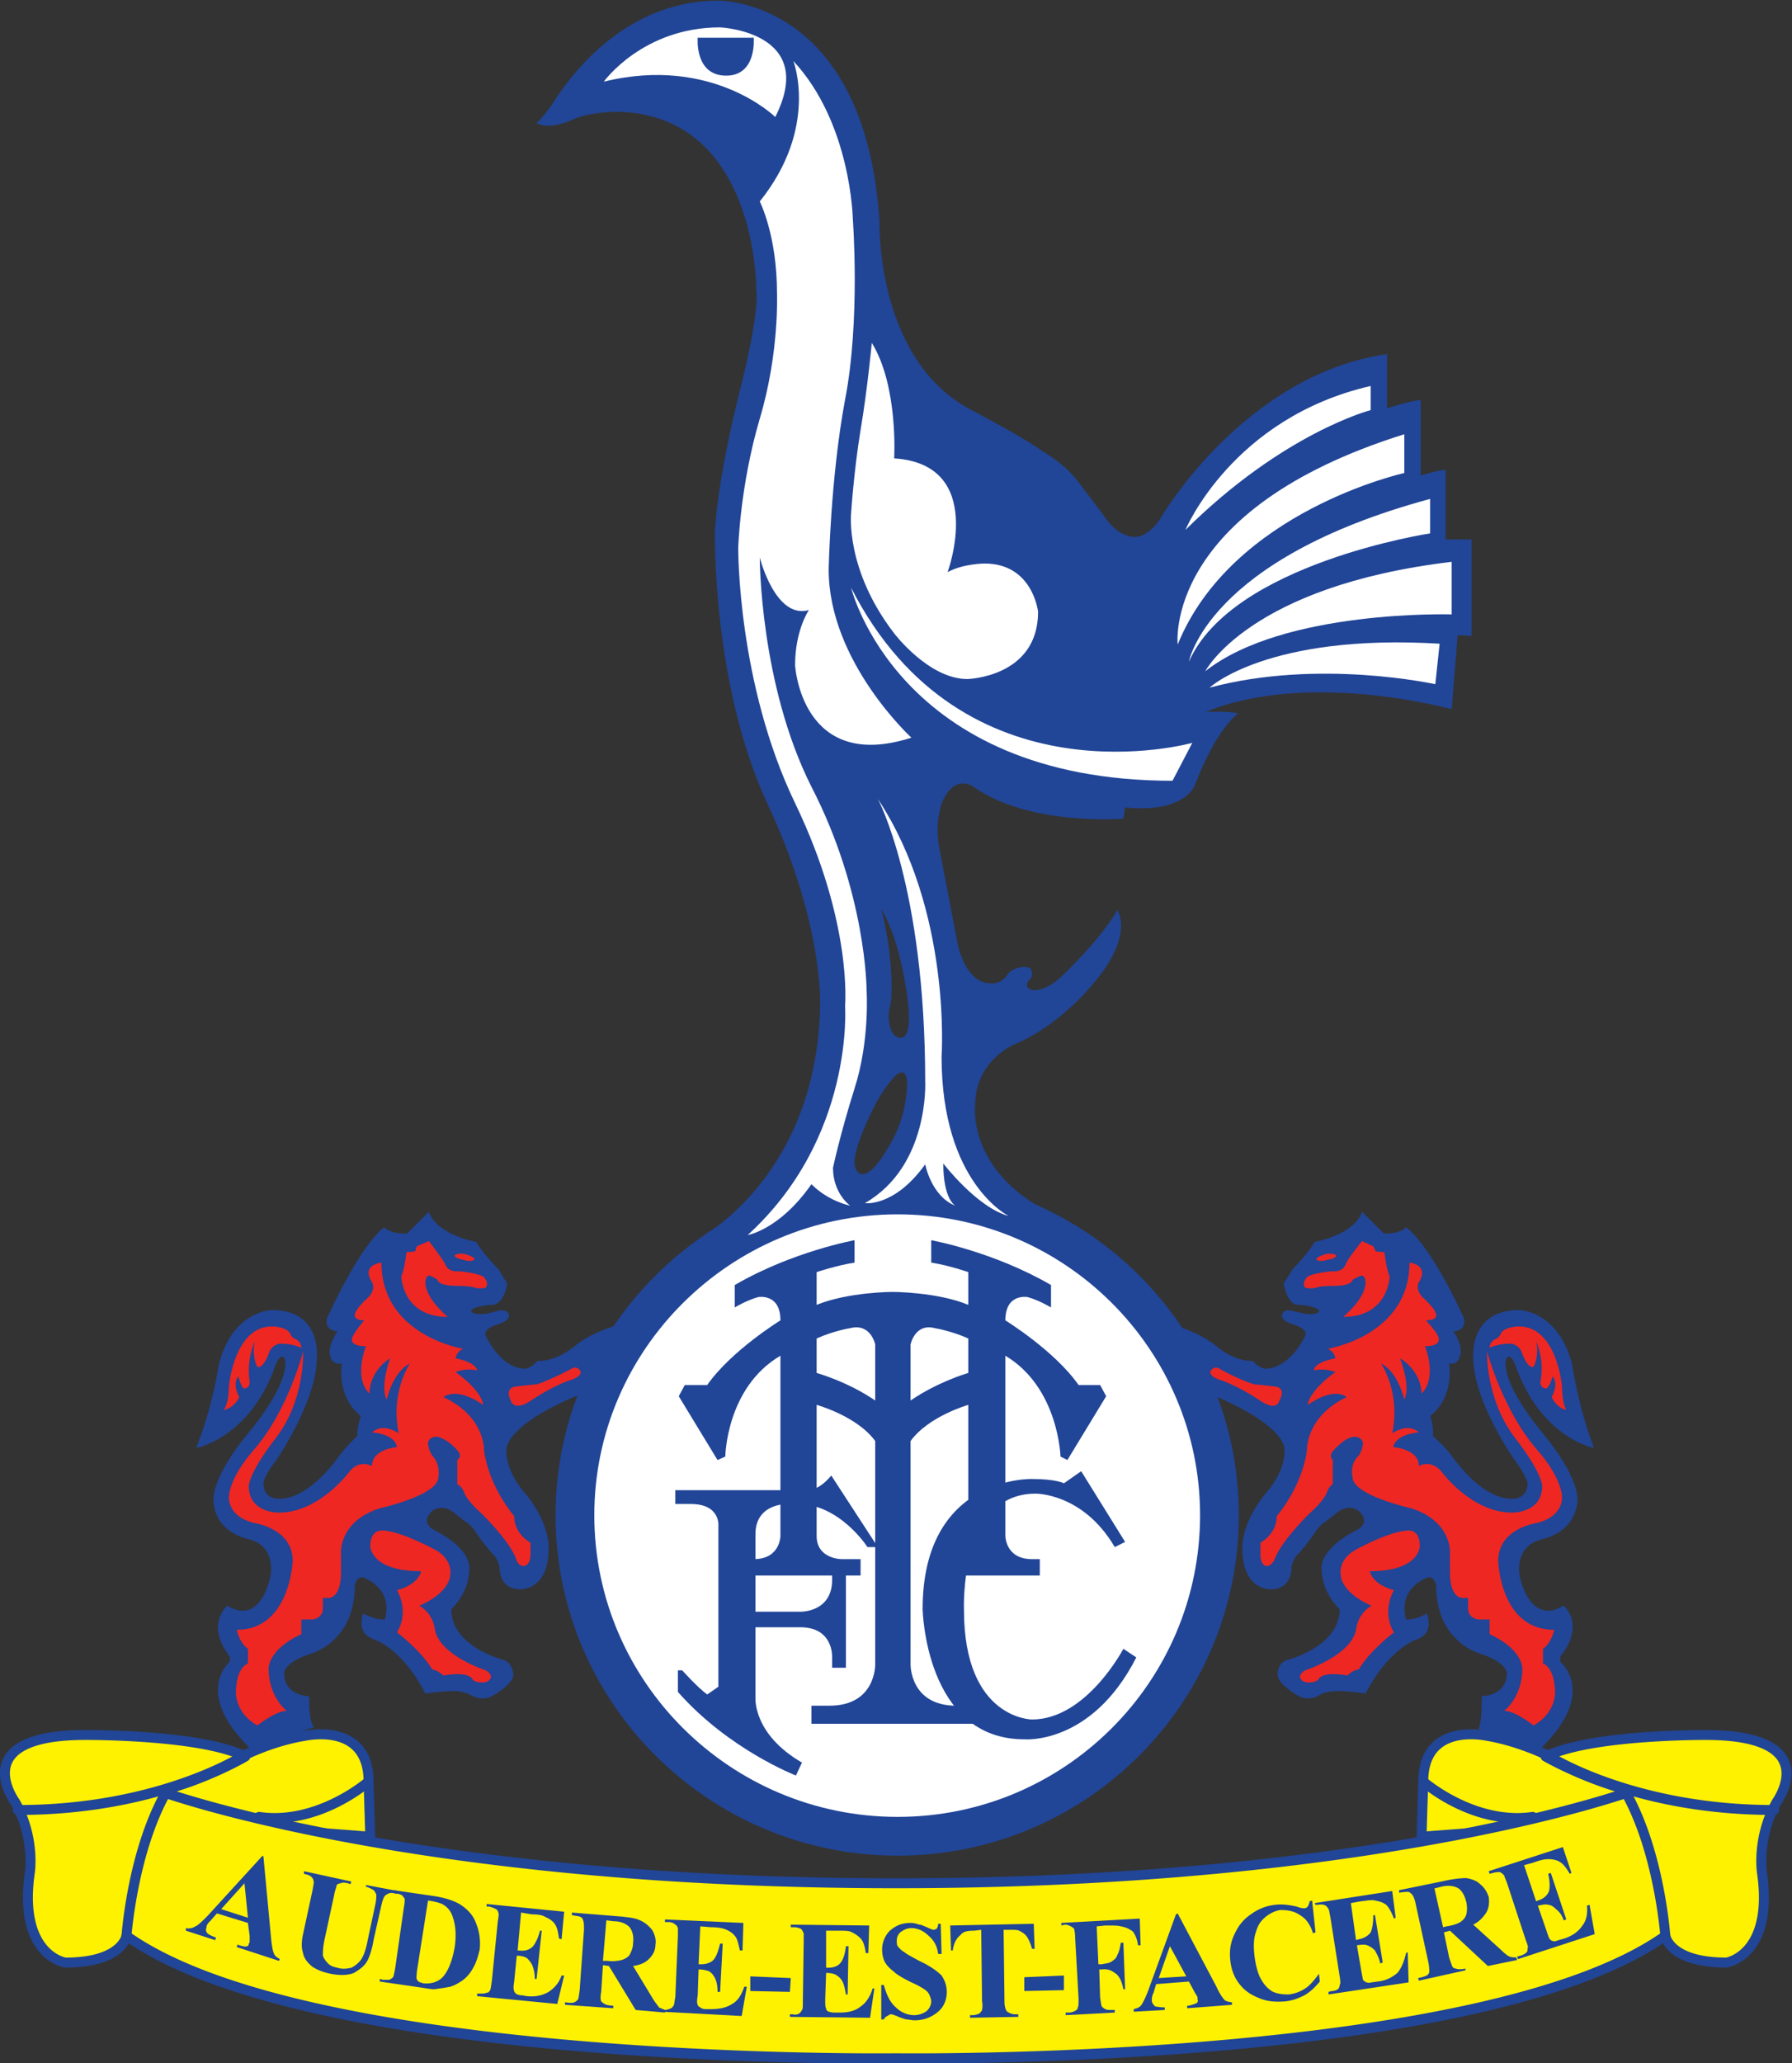 <svg xmlns="http://www.w3.org/2000/svg" viewBox="72.57 190.01 648.69 746.6"><rect x="72.57" y="190.01" width="648.69" height="746.6" fill="#333333" stroke="none"/><path d="M108.227 305.991s14.273 2.577 21.293 21.767c0 0 .936 3.04 2.107 3.04 0 0 1.168-.235.702-3.04 0 0 0-5.618-9.83-17.552-10.06-12.168-9.592-18.017-9.592-18.017s-.703-8.427 9.593-10.998c7.721-1.873 5.85-10.063 5.85-10.063s-2.34-13.571-11.7-7.958c0 0-6.084-5.148.702-13.806v-1.403s-10.061-8.189 5.382-23.398l17.552 5.615s-1.407.467-1.407 8.425c0 0-6.785 0-6.785 6.318 0 0 0 2.806 7.02 5.147 0 0 12.169 3.041 12.169 18.485 0 0 .233 2.343 2.106 2.343 0 0 8.423-2.578 6.082-11.468 0 0-2.574-.234-5.849 1.637 0 0-2.34-5.146 2.809-7.02 0 0 7.487-2.104 14.04-14.742 0 0 3.743.705 7.954.705 0 0 2.575 0 4.447-1.172 0 0 3.042-1.871 6.084 0 0 0 5.383 3.042 5.383 5.615 0 0 0 3.04-2.574 3.98 0 0-14.274 3.51-14.274 13.806 0 0 4.914 4.208 4.914 11.229 0 0 .702 5.148-10.064 10.531 0 0-3.275 1.872 0 4.913 0 0 2.576 2.108 5.851-.466 0 0 2.574-2.105 3.978-3.045 1.403-1.168 2.34-2.805 2.34-2.805s2.34-3.51 4.914-6.083c0 0 1.17-1.874 1.17-3.045 0 0-.233-5.846 5.616-5.846 0 0 7.724-.47 7.724 11.229 0 0 .466 7.255-7.49 16.148 0 0-3.978 4.913-3.978 10.062 0 0-2.105 7.953 27.846 18.484l3.744 16.148s-7.723-1.637-13.103-6.087c-5.382-4.444-10.063-3.976-10.063-3.976s-1.638-2.106-3.51-2.106c0 0-5.85-.47-10.53 8.894 0 0-1.17 1.87 3.744 3.275 0 0 2.809.933 2.574 2.34 0 0-.233 1.868-3.04 1.17l-2.81-.704s-3.978-.702-4.446.704c0 0 0 1.168 5.383 1.638 0 0 3.275-.704 4.446 5.85 0 0-1.17 1.638-2.34 3.742 0 0-4.214 4.215-6.085 7.49 0 0-10.764 1.872-12.87 8.188l-5.85-5.848s-3.977-.468-6.318 1.637c0 0-5.85-3.743-15.444-24.569 0 0-1.17-3.275 2.808-3.745 0 0-3.041-3.98-1.872-7.02 0 0 .469-2.108 3.042-1.638 0 0-1.637-8.894 5.148-14.277 0 0-1.17-3.275-.936-5.38 0 0-2.809-2.573-4.913-5.382 0 0-7.722-11.698-16.38-11.698 0 0-4.212-.236-4.212 4.211 0 0 0 1.872 3.51 6.316 0 0 10.998 15.914 10.998 27.847 0 0 1.403 12.87-12.169 12.87 0 0-10.763 0-14.507-14.977 0 0-1.404-10.528-6.084-22.465M487.775 305.991s-14.04 2.577-21.061 21.767c0 0-.937 3.04-2.105 3.04 0 0-1.17-.235-.7-3.04 0 0 0-5.618 9.825-17.552 10.06-12.168 9.595-18.017 9.595-18.017s.466-8.427-9.595-10.998c-7.957-1.873-6.084-10.063-6.084-10.063s2.574-13.571 11.934-7.958c0 0 6.084-5.148-.937-13.806v-1.403s10.296-8.189-5.148-23.398l-17.081 5.149s.936.933.936 8.89c0 0 6.786 0 6.786 6.319 0 0 0 2.806-7.02 5.147 0 0-12.166 3.041-12.166 18.485 0 0-.235 2.343-2.107 2.343 0 0-8.424-2.578-6.084-11.468 0 0 2.573-.234 5.614 1.637 0 0 2.342-5.146-2.571-7.02 0 0-7.49-2.104-14.041-14.742 0 0-3.745.705-7.956.705 0 0-2.81 0-4.682-1.172 0 0-2.806-1.871-5.85 0 0 0-5.38 3.042-5.38 5.615 0 0-.234 3.04 2.572 3.98 0 0 14.275 3.51 14.275 13.806 0 0-4.913 4.208-4.913 11.229 0 0-.704 5.148 10.062 10.531 0 0 3.275 1.872 0 4.913 0 0-2.575 2.108-5.85-.466 0 0-2.574-2.105-3.977-3.045-1.406-1.168-2.342-2.805-2.342-2.805s-2.34-3.51-4.913-6.083c0 0-1.171-1.874-1.171-3.045 0 0 .235-5.846-5.615-5.846 0 0-7.721-.47-7.721 11.229 0 0-.47 7.255 7.486 16.148 0 0 3.978 4.913 3.978 10.062 0 0 2.107 7.953-27.845 18.484l-3.745 16.148s7.722-1.637 13.105-6.087c5.38-4.444 9.83-3.976 9.83-3.976s1.868-2.106 3.506-2.106c0 0 6.084-.47 10.766 8.894 0 0 1.17 1.87-3.745 3.275 0 0-2.809.933-2.575 2.34 0 0 .236 1.868 2.81 1.17 0 0 1.17-.234 3.043-.704 0 0 3.978-.702 4.209.704 0 0 0 1.168-5.38 1.638 0 0-3.044-.704-4.212 5.85 0 0 1.168 1.638 2.34 3.742 0 0 4.21 4.215 6.084 7.49 0 0 10.763 1.872 12.87 8.188l5.849-5.848s3.98-.468 6.085 1.637c0 0 6.084-3.743 15.678-24.569 0 0 1.171-3.275-2.81-3.745 0 0 3.042-3.98 1.639-7.02 0 0-.466-2.108-2.806-1.638 0 0 1.638-8.894-5.148-14.277 0 0 1.168-3.275.699-5.38 0 0 3.044-2.573 5.147-5.382 0 0 7.726-11.698 16.384-11.698 0 0 4.212-.236 4.212 4.211 0 0-.236 1.872-3.51 6.316 0 0-11.233 15.914-11.233 27.847 0 0-1.171 12.87 12.403 12.87 0 0 10.763 0 14.505-14.977 0 0 1.406-10.528 5.852-22.465" style="fill:#214597;fill-opacity:1;fill-rule:nonzero;stroke:none" transform="matrix(1.333 0 0 -1.333 -.667 1121.853)"/><path d="M193.636 318.864s.703-3.04 5.15-.234c0 0 5.381 3.745 10.529 5.617 0 0 3.743.934 3.275 2.571 0 0-.935 1.872-2.807.47 0 0-5.383-2.81-8.893-3.98 0 0-4.68-.467-6.318-.699 0 0-2.573-.47-.936-3.745M115.714 316.29s1.404 1.87 1.404 6.55c0 0 1.404 16.146 11.7 16.146 0 0 3.744 0 4.913-1.872 0 0 .235-1.168 1.638-1.637 0 0 1.406-.703 1.406-2.34 0 0-1.872 1.172-5.85 1.172 0 0-2.341-.236-3.043-2.81 0 0-1.403-3.977-3.042-3.509 0 0-1.637 2.808-.701 7.02 0 0-2.341-4.916-1.405-10.997 0 0 .235-1.873-1.637-1.873 0 0-.702.47-1.405 3.275 0 0-1.87-1.638.233-5.617 0 0-1.168-2.806-4.211-3.508M183.808 357.24c-.235-.468-1.403-.702-2.808-.232-1.403.232-2.575.698-2.575 1.168s1.407.702 2.81.47c1.404-.47 2.573-.94 2.573-1.406M176.555 341.563s-6.085 4.914-6.085 9.357c0 .705.234 1.873 1.17 1.873 0 0 1.637-.702 2.107-1.168 0 0 0-1.638 5.381-1.638 0 0 3.51 0 4.68-.47 0 0 1.405-.47 3.043 0 0 0 1.169 1.172-.704 3.04 0 0-1.637.94-6.55 1.408 0 0-2.81-.468-3.745 1.87-.467 1.173-4.445 6.32-4.445 6.32l-3.278-1.406-.466-1.405-2.34-.233s-.469-4.446-1.405-6.553c0 0 .235-10.995 12.637-10.995" style="fill:#ee2722;fill-opacity:1;fill-rule:nonzero;stroke:none" transform="matrix(1.333 0 0 -1.333 -.667 1121.853)"/><path d="M137.242 332.201s-3.977-15.911-13.337-26.677c-6.787-7.721-6.787-12.634-6.787-12.634s-.701-5.383 6.787-7.255c0 0 10.53-1.404 10.53-10.296 0 0-.704-18.72-15.21-18.72 0 0 .7-3.51 3.041-5.147v-3.98s-3.275-.933-3.275-8.19c0 0 0-5.382 5.85-8.657 0 0 4.914 3.98 7.954 3.98 0 0-4.913 3.745-4.913 11.464 0 0-.235 5.147 8.893 9.362v3.977h3.04s2.81.232 2.81 3.044v2.805h1.637s3.276 0 3.276 6.786v5.618s-.467 8.423 10.53 11.933c0 0 15.912 3.511 15.912 8.424 0 0 .704 3.51-1.639 5.849 0 0-1.168 1.637-1.168 3.511 0 0 .234 1.638 2.34 1.638 0 0 1.404 0 3.744-1.87 0 0 2.575-2.107 2.575-3.043 0 0 .233-.702-.704-1.407v-6.551s1.405-.7 1.872-2.338c0 0 .703-2.105 4.68-5.615 0 0 7.488-7.256 9.36-12.169 0 0 .469-2.107 2.106-2.107 0 0 1.871 0 1.871 3.275v3.04s-4.445 2.343-4.445 7.256c0 0-6.785 7.722-8.19 17.786 0 0 .469 9.126-10.997 14.505 0 0 3.275 3.043 10.762-2.104 0 0 0 3.51-7.487 8.892 0 0 2.34 1.172 5.85.467 0 0 0 2.107-5.85 3.275 0 0 .235 1.873 2.106 2.577 0 0-22.23 3.511-22.23 23.398 0 0-5.38-.467-2.807-4.913 0 0 1.638-1.872-.703-4.446 0 0-4.914-4.213-3.51-5.615 0 0 .468-.705 2.34-.705 0 0-2.106-2.338-3.041-4.208 0 0-1.873-2.812 3.508-2.812 0 0-3.508-8.423.937-12.867 0 0-.234 5.849 5.617 9.591 0 0-2.809-7.487-.936-11.228 0 0 1.638 7.486 6.318 9.826 0 0-5.382-7.723-3.043-18.954 0 0-4.211 3.04-7.253.234 0 0 6.082-.234 6.786-3.98 0 0-6.786-.465-6.786-5.148 0 0-3.043 1.873-5.851-1.168 0 0-8.189-11.466-19.421-11.466 0 0-8.191-.232-8.191 7.251 0 0 0 3.511 7.255 12.873 8.188 10.532 7.487 23.633 7.487 23.633" style="fill:#ee2722;fill-opacity:1;fill-rule:nonzero;stroke:none" transform="matrix(1.333 0 0 -1.333 -.667 1121.853)"/><path d="M162.749 267.385s3.51-5.617 0-11.466c0 0 6.317-4.683 9.592-10.065 0 0 1.171 0 3.044-1.638 0 0 6.785 1.407 7.955-1.168 0 0 .703-.704 2.34-.704 0 0 2.107-.233 2.575 1.405 0 0 .233.937-1.404 1.874 0 0-12.402 3.976-13.807 10.996 0 0-.233 4.213-4.211 6.55 0 0 8.424 3.276 8.424 8.894 0 0 .467 3.51-3.745 6.085 0 0-8.893 4.915-14.04 5.383 0 0-3.977.936-3.977-4.213 0 0 0-6.785 13.806-6.785 0 0-.468-3.51-6.552-5.148M402.364 318.864s-.467-3.04-4.913-.234c0 0-5.383 3.745-10.53 5.617 0 0-3.745.934-3.275 2.571 0 0 .935 1.872 2.808.47 0 0 5.148-2.81 8.89-3.98 0 0 4.681-.467 6.32-.699 0 0 2.573-.47.7-3.745M480.285 316.29s-1.168 1.87-1.168 6.55c0 0-1.403 16.146-11.699 16.146 0 0-3.745 0-4.916-1.872 0 0-.234-1.168-1.638-1.637 0 0-1.406-.703-1.406-2.34 0 0 1.873 1.172 5.853 1.172 0 0 2.34-.236 3.04-2.81 0 0 1.407-3.977 3.045-3.509 0 0 1.637 2.808.7 7.02 0 0 2.34-4.916 1.169-10.997 0 0-.232-1.873 1.64-1.873 0 0 .937.47 1.638 3.275 0 0 1.87-1.638-.234-5.617 0 0 1.17-2.806 3.976-3.508M412.426 357.24c0-.468 1.405-.702 2.808-.232 1.403.232 2.575.698 2.575 1.168-.236.47-1.404.702-2.81.47-1.402-.47-2.573-.94-2.573-1.406M419.68 341.563s6.085 4.914 6.085 9.357c0 .705-.235 1.873-1.171 1.873 0 0-1.638-.702-2.34-1.168 0 0 0-1.638-5.148-1.638 0 0-3.745 0-4.68-.47 0 0-1.404-.47-3.041 0 0 0-1.171 1.172.7 3.04 0 0 1.639.94 6.552 1.408 0 0 2.81-.468 3.745 1.87.235 1.173 4.447 6.32 4.447 6.32l3.04-1.406.701-1.405 2.343-.233s.467-4.446 1.402-6.553c0 0-.234-10.995-12.634-10.995" style="fill:#ee2722;fill-opacity:1;fill-rule:nonzero;stroke:none" transform="matrix(1.333 0 0 -1.333 -.667 1121.853)"/><path d="M458.76 332.201s4.209-15.911 13.571-26.677c6.786-7.721 6.786-12.634 6.786-12.634s.701-5.383-6.786-7.255c0 0-10.53-1.404-10.53-10.296 0 0 .467-18.72 15.209-18.72 0 0-.701-3.51-3.041-5.147v-3.98s3.275-.933 3.275-8.19c0 0 0-5.382-5.848-8.657 0 0-4.917 3.98-7.958 3.98 0 0 4.914 3.745 4.914 11.464 0 0 .234 5.147-8.894 9.362v3.977h-3.04s-2.806.232-2.806 3.044v2.805h-1.64s-3.276 0-3.276 6.786v5.618s.466 8.423-10.528 11.933c0 0-15.913 3.511-15.913 8.424 0 0-.937 3.51 1.638 5.849 0 0 1.168 1.637 1.168 3.511 0 0-.232 1.638-2.34 1.638 0 0-1.637 0-3.742-1.87 0 0-2.574-2.107-2.574-3.043 0 0-.234-.702.467-1.407v-6.551s-1.168-.7-1.638-2.338c0 0-.7-2.105-4.678-5.615 0 0-7.49-7.256-9.363-12.169 0 0-.7-2.107-2.339-2.107 0 0-1.637 0-1.637 3.275v3.04s4.446 2.343 4.446 7.256c0 0 6.785 7.722 8.189 17.786 0 0-.467 9.126 10.765 14.505 0 0-3.044 3.043-10.531-2.104 0 0 0 3.51 7.487 8.892 0 0-2.574 1.172-5.85.467 0 0-.234 2.107 5.85 3.275 0 0-.231 1.873-2.104 2.577 0 0 22.23 3.511 22.23 23.398 0 0 5.148-.467 2.809-4.913 0 0-1.642-1.872.701-4.446 0 0 4.913-4.213 3.51-5.615 0 0-.47-.705-2.573-.705 0 0 2.338-2.338 3.275-4.208 0 0 1.638-2.812-3.51-2.812 0 0 3.51-8.423-.937-12.867 0 0 .235 5.849-5.849 9.591 0 0 3.043-7.487 1.17-11.228 0 0-1.637 7.486-6.318 9.826 0 0 5.382-7.723 3.04-18.954 0 0 4.212 3.04 7.255.234 0 0-6.084-.234-7.02-3.98 0 0 7.02-.465 7.02-5.148 0 0 2.809 1.873 5.85-1.168 0 0 8.189-11.466 19.424-11.466 0 0 8.188-.232 8.188 7.251 0 0 0 3.511-7.255 12.873-8.189 10.532-7.72 23.633-7.72 23.633" style="fill:#ee2722;fill-opacity:1;fill-rule:nonzero;stroke:none" transform="matrix(1.333 0 0 -1.333 -.667 1121.853)"/><path d="M433.487 267.385s-3.51-5.617 0-11.466c0 0-6.319-4.683-9.594-10.065 0 0-1.404 0-3.041-1.638 0 0-6.786 1.407-7.956-1.168 0 0-.703-.704-2.34-.704 0 0-2.108-.233-2.577 1.405 0 0-.232.937 1.406 1.874 0 0 12.4 3.976 13.806 10.996 0 0 .232 4.213 4.211 6.55 0 0-8.423 3.276-8.423 8.894 0 0-.47 3.51 3.743 6.085 0 0 8.658 4.915 14.04 5.383 0 0 3.746.936 3.746-4.213 0 0 0-6.785-13.575-6.785 0 0 .47-3.51 6.554-5.148" style="fill:#ee2722;fill-opacity:1;fill-rule:nonzero;stroke:none" transform="matrix(1.333 0 0 -1.333 -.667 1121.853)"/><path d="M200.657 665.65s2.807 2.576 5.148 6.554c2.573 3.743 17.314 26.676 44.225 26.676 0 0 39.781.701 43.758-59.904 0 0-1.17-37.206 24.571-51.012 0 0 14.743-7.722 19.421-11.232 0 0 3.745-2.107 7.02-5.148 2.81-2.81 4.679-5.617 4.679-5.617s3.279-4.21 5.148-6.785c4.215-6.552 8.893-5.851 8.893-5.851s3.51 0 6.786 5.383c0 0 22.464 38.61 61.308 44.226v-14.743s4.682 1.64 9.125 2.341v-20.592s3.51 1.17 6.785 1.638V552.63h7.02V526.42l-3.74.234-1.642-20.123s-38.606 10.763-66.688-.702c0 0 7.02.233 8.658-.468 0 0-5.849-3.978-11.698-19.422 0 0-2.575-7.723-18.955-6.085l-.47-3.042s-25.504-2.106-40.713 8.659c0 0-4.916 3.743-8.427-3.98 0 0-2.104-4.912-.936-12.166l5.148-26.91s2.107-10.296 8.893-10.296c0 0 2.81-.47 4.681 2.573 0 0 1.404 1.873 4.679 1.873 0 0 1.872.233 1.872-1.873 0 0 .235-.7-.936-1.87 0 0-1.638-1.873 1.171-2.575 0 0 3.04-.468 7.252 3.275 0 0 10.53 9.596 15.68 18.487 0 0 4.68-6.553-6.085-19.422-10.763-13.103-21.995-17.08-21.995-17.08s-10.53-4.45-10.53-16.384c0 0-2.575-19.185 23.165-30.652l-96.408-4.448s30.186 16.851 31.123 61.778c0 0 1.169 21.761-14.041 54.522-15.444 32.76-14.508 74.647-14.508 74.647s.468 13.103 6.785 38.14c5.618 22.23 4.447 27.145 4.447 27.145s.468 46.8-36.737 48.437c0 0-8.192.235-13.105-2.105 0 0-6.317-3.043-9.827-.937m93.6-213.408s2.808-9.593 2.808-21.528c0 0 0-3.508-.468-5.148-.702-1.637-.469-8.421 3.042-8.19 0 0 3.042-.701 1.87 9.595 0 0-1.637 16.147-7.252 25.27m-3.043-55.924s-5.381-10.765-3.977-14.275c0 0 2.104-7.253 10.296 7.956 0 0 3.741 6.555 3.741 15.445 0 0-.231 5.147-3.976.7 0 0-3.276-3.51-6.084-9.826" style="fill:#214597;fill-opacity:1;fill-rule:nonzero;stroke:none" transform="matrix(1.333 0 0 -1.333 -.667 1121.853)"/><path d="M391.367 287.742c0-51.013-41.419-92.429-92.664-92.429-51.247 0-92.898 41.416-92.898 92.43 0 50.777 41.651 92.196 92.898 92.196 51.245 0 92.664-41.42 92.664-92.197" style="fill:#214597;fill-opacity:1;fill-rule:nonzero;stroke:none" transform="matrix(1.333 0 0 -1.333 -.667 1121.853)"/><path d="M380.836 287.742c0-45.164-36.736-81.901-82.133-81.901s-82.37 36.737-82.37 81.901c0 44.929 36.973 81.665 82.37 81.665s82.133-36.736 82.133-81.665M293.321 482.196s12.87-23.868 12.87-76.752c0 0 1.171-22.931-16.38-32.993 0 0 7.955-1.17 16.38 10.528 0 0 1.638-8.655 8.189-11.232 0 0-3.276 1.638-3.276 11.468 0 0 9.125-11.934 17.783-14.274 0 0-18.25 8.891-18.25 43.288 0 0 2.806 39.546-17.316 69.967M286.066 539.525s12.637-52.416 87.284-52.416l5.379 10.296s-62.242-17.55-92.663 42.12" style="fill:#fff;fill-opacity:1;fill-rule:nonzero;stroke:none" transform="matrix(1.333 0 0 -1.333 -.667 1121.853)"/><path d="M291.684 605.982s-1.172-12.637-3.044-23.634c-1.873-11.466-2.574-22.698-2.574-22.698s-1.638-15.21 11.7-32.526c0 0 9.36-12.402 19.892-12.402 0 0 19.186.468 19.186 18.252 0 0-1.403 13.104-14.508 13.104 0 0-5.849 0-10.06-2.34 0 0 10.762 29.25-14.51 30.887 0 0 1.17 19.657-6.082 31.357M376.86 555.204s12.634 30.42 50.308 39.078v-6.553s-23.633-6.083-50.309-32.525M374.752 524.081s-4.212 36.505 61.544 57.097v-10.53s-46.802-10.296-61.544-46.567" style="fill:#fff;fill-opacity:1;fill-rule:nonzero;stroke:none" transform="matrix(1.333 0 0 -1.333 -.667 1121.853)"/><path d="M377.796 519.4s4.913 27.848 65.52 44.227v-9.36s-53.822-8.19-65.52-34.866" style="fill:#fff;fill-opacity:1;fill-rule:nonzero;stroke:none" transform="matrix(1.333 0 0 -1.333 -.667 1121.853)"/><path d="M382.24 516.828s11.933 23.165 66.922 29.717v-14.274s-45.627 1.405-66.923-15.443" style="fill:#fff;fill-opacity:1;fill-rule:nonzero;stroke:none" transform="matrix(1.333 0 0 -1.333 -.667 1121.853)"/><path d="M383.41 512.382s15.679 14.742 62.477 11.934l-1.168-10.999s-31.592 7.02-61.309-.935M218.908 676.884s10.53 14.741 31.59 14.741c0 0 26.676-1.168 14.976-24.334 0 0-17.081 16.846-46.566 9.593" style="fill:#fff;fill-opacity:1;fill-rule:nonzero;stroke:none" transform="matrix(1.333 0 0 -1.333 -.667 1121.853)"/><path d="M261.262 644.358s4.68-9.126 4.68-24.805c0 0 .703-16.145-4.68-34.163-5.383-18.253-5.849-35.1-5.849-35.1s-.235-36.738 15.444-69.265c15.679-32.525 13.571-54.99 13.571-54.99s2.574-35.8-26.441-62.242c0 0 8.658 1.403 17.316 13.807 0 0 3.742-4.215 10.53-5.853 0 0-4.68 3.275-4.68 10.296 0 0 1.872 8.893 5.849 21.531 4.212 13.102 3.275 26.674 3.275 26.674s0 26.209-14.974 55.224c-14.04 27.845-14.04 62.245-14.04 62.245s4.211-16.848 13.338-14.275c0 0-3.744-5.383-3.744-14.977 0 0 1.638-29.25 31.59-19.656 0 0-22.466 20.592-22.466 45.63 0 0 .47 24.804 4.447 46.1 4.212 21.527 2.108 49.14 2.108 49.14s-.47 25.972-16.147 42.82c0 0 7.019-18.017-9.127-38.14" style="fill:#fff;fill-opacity:1;fill-rule:nonzero;stroke:none" transform="matrix(1.333 0 0 -1.333 -.667 1121.853)"/><path d="M252.136 678.521c8.425 0 7.489 10.296 7.489 10.296h-15.21s-.936-10.296 7.721-10.296M276.706 335.71v-9.357s8.423-2.34 15.912-7.489v15.21s-1.17 5.852-6.785 4.446c0 0-4.447-.702-9.127-2.81m20.592 12.64s12.169 0 20.592-3.511v8.89s-5.38 1.874-10.06 2.574v6.084s16.846-3.043 32.524-12.165v-6.087s-3.043 1.872-6.319 2.81c0 0-6.08 1.17-6.08-6.321 0 0 13.335-8.188 19.886-17.547h5.852l1.638-3.045-10.53-17.316-1.873.94s-.47 18.719-14.974 27.377v-48.909s0-6.315 7.252-6.315h2.105v-4.448h-27.143l-.937 4.448h1.873s6.786 0 6.786 6.315v35.57s-10.763-3.045-15.676-9.83v-60.603s-.235-11.234 12.4-11.234h4.682v-4.913h-43.993v4.913h4.913c12.636 0 12.402 11.234 12.402 11.234v60.603c-4.914 6.785-15.912 9.83-15.912 9.83v-35.57c0-6.315 6.786-6.315 6.786-6.315h5.148v-4.448h-31.123v4.448h2.108c7.253 0 7.253 6.315 7.253 6.315v48.91c-14.742-8.659-14.975-27.379-14.975-27.379l-2.108-.94-10.529 17.317 1.64 3.045h6.082c6.553 9.359 19.89 17.547 19.89 17.547 0 7.49-6.084 6.32-6.084 6.32-3.277-.937-6.317-2.81-6.317-2.81v6.088c15.678 9.122 32.525 12.165 32.525 12.165v-6.084c-4.68-.7-10.296-2.574-10.296-2.574v-8.89c8.658 3.51 20.592 3.51 20.592 3.51m11.467-9.83c-5.383 1.407-6.551-4.446-6.551-4.446v-15.209c7.487 5.149 15.676 7.489 15.676 7.489v9.358c-4.682 2.107-9.125 2.809-9.125 2.809" style="fill:#214597;fill-opacity:1;fill-rule:nonzero;stroke:none" transform="matrix(1.333 0 0 -1.333 -.667 1121.853)"/><path d="M238.332 290.782v3.745H274.6s2.807 0 6.084 3.98l12.636-19.423h-2.809s-7.487 11.698-18.954 11.698h-2.808s-8.659.236-8.659-8.188v-21.062h12.169s8.658-.234 8.658 8.658v3.746h3.745v-27.613h-3.745v2.809s.468 8.192-8.658 8.192H260.09v-19.19s-.701-9.827 12.638-17.55l-1.639-3.51s-18.251 7.02-32.057 22.698v5.851h1.17s4.211-4.683 6.785-6.555l3.042 2.108V284.7s.701 6.081-7.487 6.081zM348.546 299.676l-4.682-3.276s-2.104 1.168-8.658 1.168c0 0-29.717.94-29.717-35.33 0 0 .702-35.339 27.613-35.339 0 0 18.25-1.637 30.418 22.233l-3.51 2.34s-10.062-19.19-24.804-19.19c0 0-18.487 0-18.487 29.72 0 0-1.404 31.589 19.424 31.589 0 0 12.87.236 21.528-14.507l2.808 1.402z" style="fill:#214597;fill-opacity:1;fill-rule:nonzero;stroke:none" transform="matrix(1.333 0 0 -1.333 -.667 1121.853)"/><path d="m155.495 200.462-.469 14.974c0 16.38-17.316 12.403-17.316 12.403-8.892-1.406-16.613-5.383-16.613-5.383s-22.465-14.741-61.31-14.741z" style="fill:#fff200;fill-opacity:1;fill-rule:nonzero;stroke:none" transform="matrix(1.333 0 0 -1.333 -.667 1121.853)"/><path d="M137.408 229.153c-8.91-1.407-16.605-5.332-16.929-5.498-.343-.216-22.752-14.592-60.691-14.592a1.348 1.348 0 0 1-.102-2.693l95.707-7.253c.381-.03.757.106 1.033.371.277.264.428.633.416 1.016l-.468 14.974c0 4.992-1.544 8.775-4.591 11.202-5.565 4.43-14.018 2.555-14.375 2.473m.512-2.645c.165.034 7.653 1.68 12.191-1.946 2.367-1.888 3.567-4.96 3.567-9.126l.422-13.517-75.04 5.687c26.838 3.488 42.013 13.221 42.776 13.723-.047-.033 7.525 3.824 16.084 5.179" style="fill:#214597;fill-opacity:1;fill-rule:nonzero;stroke:none" transform="matrix(1.333 0 0 -1.333 -.667 1121.853)"/><path d="M536.68 207.715c-38.844 0-61.308 14.741-61.308 14.741s-7.954 3.977-16.612 5.383c0 0-17.317 3.976-17.317-12.403l-.47-14.974z" style="fill:#fff200;fill-opacity:1;fill-rule:nonzero;stroke:none" transform="matrix(1.333 0 0 -1.333 -.667 1121.853)"/><path d="M444.688 226.68c-3.047-2.427-4.592-6.21-4.592-11.244l-.47-14.932a1.347 1.347 0 0 1 1.45-1.387l95.706 7.253a1.348 1.348 0 0 1-.101 2.693c-37.94 0-60.348 14.376-60.57 14.521q-.066.045-.136.078c-.332.167-8.238 4.084-17 5.508-.27.065-8.723 1.94-14.288-2.49m-1.895-11.286c0 4.209 1.2 7.28 3.566 9.168 4.538 3.625 12.027 1.98 12.103 1.963 8.28-1.348 15.917-5.082 16.256-5.25 1.181-.766 16.262-10.234 42.692-13.669-24.04-1.82-72.73-5.511-75.04-5.687z" style="fill:#214597;fill-opacity:1;fill-rule:nonzero;stroke:none" transform="matrix(1.333 0 0 -1.333 -.667 1121.853)"/><path d="M298.234 187.823c132.68 0 199.837 25.038 199.837 25.038-12.87 3.276-23.4 9.36-23.4 9.36 12.4 6.086 43.522 5.853 43.522 5.853 32.526 0 19.189-18.256 19.189-18.256-5.383-9.591-3.977-18.954-3.977-18.954 3.276-22.465-9.594-24.57-9.594-24.57-15.68 0-16.615 7.254-16.615 7.254-50.077-35.567-208.962-33.224-208.962-33.224s-158.885-2.343-208.962 33.224c0 0-.936-7.253-16.614-7.253 0 0-12.87 2.104-9.593 24.57 0 0 1.404 9.362-3.979 18.953 0 0-13.57 18.256 18.955 18.256 0 0 31.355.233 43.524-5.852 0 0-10.298-6.085-23.168-9.36 0 0 66.925-25.039 199.837-25.039" style="fill:#fff200;fill-opacity:1;fill-rule:nonzero;stroke:none" transform="matrix(1.333 0 0 -1.333 -.667 1121.853)"/><path d="M474.077 223.432a1.35 1.35 0 0 1-.753-1.164v-.046c0-.48.254-.926.673-1.168.388-.224 8.64-4.939 19.51-8.294-16.393-5.201-82.344-23.588-195.273-23.588-113.126 0-178.935 18.387-195.284 23.588 10.838 3.356 18.922 8.077 19.301 8.302.412.242.663.683.663 1.16l-.001.047a1.35 1.35 0 0 1-.745 1.159c-12.316 6.158-42.844 6.005-44.138 5.994-12.162 0-19.621-2.562-22.161-7.615-.68-1.35-.942-2.745-.942-4.093 0-4.248 2.579-8.005 3-8.59 3.378-6.039 3.948-12.038 3.948-15.377 0-1.654-.14-2.655-.144-2.684-.383-2.634-.555-5.002-.555-7.135 0-16.904 10.75-18.88 11.264-18.963q.108-.019.218-.019c11.865 0 15.897 4.086 17.26 6.57 51.246-34.43 201.89-32.635 208.336-32.54 6.408-.095 157.05-1.89 208.297 32.54 1.363-2.484 5.395-6.57 17.26-6.57q.11 0 .217.019c.514.083 11.266 2.06 11.266 18.964 0 2.132-.172 4.499-.555 7.13-.005.03-.143 1.034-.143 2.692 0 3.342.568 9.339 3.948 15.377.4.565 2.897 4.263 2.897 8.468 0 1.373-.27 2.797-.97 4.176-2.578 5.077-10.074 7.65-22.278 7.65-1.273.01-31.574.164-44.116-5.99m44.107 3.294c10.95 0 17.82-2.131 19.879-6.166.486-.955.676-1.967.676-2.964 0-3.557-2.416-6.94-2.447-6.985a1 1 0 0 1-.085-.132c-3.677-6.551-4.323-12.95-4.323-16.635 0-1.873.168-3.044.188-3.18.363-2.494.523-4.72.523-6.706 0-13.972-7.914-16.1-8.905-16.311-13.964.036-15.149 6.038-15.159 6.1a1.37 1.37 0 0 1-.816 1.032 1.35 1.35 0 0 1-1.299-.132c-49.147-34.905-206.577-32.998-208.162-32.975-1.624-.023-159.056-1.93-208.2 32.975-.379.269-.87.31-1.3.132a1.37 1.37 0 0 1-.815-1.033c-.01-.061-1.195-6.063-15.16-6.1-.991.211-8.905 2.34-8.905 16.312 0 1.988.161 4.216.525 6.712.02.133.186 1.3.186 3.17 0 3.682-.645 10.084-4.323 16.639-.027.047-.059.097-.092.141-.032.045-2.542 3.498-2.542 7.091 0 .977.184 1.963.655 2.894 2.02 4.004 8.853 6.12 19.757 6.12.3.004 27.324.136 40.418-4.655-3.728-1.943-11.428-5.62-20.393-7.902a1.349 1.349 0 0 1-.14-2.57c.672-.251 68.675-25.122 200.31-25.122 131.4 0 199.633 24.87 200.307 25.122.53.197.878.702.878 1.263q0 .037-.002.073a1.35 1.35 0 0 1-1.014 1.234c-8.965 2.281-16.78 5.958-20.58 7.903 13.264 4.79 40.07 4.658 40.36 4.655z" style="fill:#214597;fill-opacity:1;fill-rule:nonzero;stroke:none" transform="matrix(1.333 0 0 -1.333 -.667 1121.853)"/><path d="M440.43 216.324a1.347 1.347 0 0 1 .124-1.901c.572-.504 14.23-12.318 30.799-9.916a1.348 1.348 0 0 1-.386 2.668c-15.319-2.219-28.502 9.158-28.633 9.274a1.35 1.35 0 0 1-1.903-.125M495.282 214.491a1.347 1.347 0 0 1-.481-1.845c9.318-15.905 11.035-39.19 11.05-39.424a1.35 1.35 0 0 1 2.691.186c-.068.979-1.77 24.142-11.415 40.602a1.347 1.347 0 0 1-1.845.481M154.137 216.45c-.132-.117-13.317-11.494-28.636-9.275a1.347 1.347 0 1 1-.386-2.668c16.571-2.402 30.228 9.412 30.802 9.916a1.348 1.348 0 0 1-1.78 2.026M99.341 214.01c-9.643-16.46-11.345-39.623-11.413-40.602a1.347 1.347 0 1 1 2.69-.187c.016.234 1.732 23.52 11.05 39.425a1.349 1.349 0 0 1-2.327 1.364" style="fill:#214597;fill-opacity:1;fill-rule:nonzero;stroke:none" transform="matrix(1.333 0 0 -1.333 -.667 1121.853)"/><path d="M474.245 223.195a1.35 1.35 0 0 1 .387-1.866c.931-.61 23.248-14.963 62.049-14.963a1.347 1.347 0 1 1 0 2.697c-37.94 0-60.348 14.376-60.57 14.521a1.35 1.35 0 0 1-1.866-.389M120.358 223.584c-.222-.145-22.631-14.522-60.57-14.522a1.348 1.348 0 1 1 0-2.696c38.801 0 61.118 14.353 62.048 14.963a1.348 1.348 0 1 1-1.478 2.255M115.012 180.803l6.32 7.02.934-9.358zm7.722-7.255v-1.403c0-.235 0-.467-.234-.7 0-.468-.234-.703-.467-.703-.468-.235-1.171 0-2.108.235l-.466.235-.235-.705 11.467-3.745.233.47c-.703.47-1.17.7-1.404 1.167-.467.705-.702 2.108-.937 4.215l-2.104 22.465-.234.234-14.978-16.382c-1.403-1.404-2.574-2.572-3.275-2.806-.701-.47-1.638-.705-2.574-.47v-.702l7.957-2.573.234.702c-1.405.466-2.107.936-2.342 1.17-.466.47-.466 1.168-.231 1.638 0 .7.466 1.168 1.168 1.873l1.637 1.872 8.425-2.577zM137.477 191.099l12.87-2.806-.235-.704-.702.234c-.936.236-1.638.236-1.872 0-.467 0-.936-.234-1.17-.47 0-.466-.468-1.402-.701-2.805l-2.576-11.934c-.466-2.107-.466-3.51-.466-4.445.234-.702.701-1.407 1.402-2.106.703-.704 1.407-.939 2.575-1.173 1.405-.464 2.573-.233 3.745 0 .936.47 1.872 1.173 2.573 2.107.702.936 1.403 2.81 1.873 5.383l2.104 9.826c.235 1.172.235 1.872.235 2.577-.235.466-.468.933-.701 1.168-.468.235-1.171.704-2.108.936v.467l8.658-1.638-.232-.698h-.469c-.701.231-1.403.231-1.872 0-.467-.235-.937-.47-1.17-.94q-.35-.7-.701-2.104l-2.106-9.36c-.468-2.807-1.171-4.913-1.873-6.083-.701-1.172-1.872-2.105-3.51-3.045-1.638-.7-3.977-.7-6.318-.234-2.34.47-3.743 1.174-4.914 1.872-1.403 1.17-2.34 2.343-2.574 3.745-.467 1.403-.467 3.041 0 5.149l2.574 11.933c.235 1.403.47 2.342.235 2.573 0 .467-.235.703-.702 1.172-.235.235-.936.47-1.872.702z" style="fill:#214597;fill-opacity:1;fill-rule:nonzero;stroke:none" transform="matrix(1.333 0 0 -1.333 -.667 1121.853)"/><path d="M175.385 181.974c1.17-.702 2.106-1.871 2.574-3.51.701-2.105.936-4.682.466-7.957q-1.05-5.965-3.508-8.423c-1.405-1.168-3.042-1.638-5.15-1.403-.466.235-.934.235-1.168.467-.235.234-.47.466-.47.7-.233.236 0 .938 0 1.874l3.044 19.424c1.871-.236 3.51-.706 4.212-1.172M169.3 159.51c1.637-.237 2.808-.468 3.51-.468 1.873.231 3.275.468 4.446.698 1.403.47 2.575 1.175 3.51 1.873q1.754 1.409 2.806 3.51c.703 1.17 1.172 2.809 1.64 4.683.233 2.338 0 4.68-.937 7.02-.703 2.104-2.106 3.741-4.211 5.147-1.873 1.172-4.213 1.87-7.02 2.34l-11.233 1.637-.233-.702.936-.231c.701 0 1.17-.235 1.638-.47.233-.235.466-.704.701-.937 0-.465 0-1.17-.235-2.339l-2.339-16.382c-.235-1.404-.468-2.104-.468-2.336-.233-.47-.701-.705-1.17-.94h-1.637l-.937.235v-.7zM196.443 179.87l-.934-10.296h.468c1.637-.235 2.809.233 3.743 1.168.703.936 1.405 2.34 1.871 4.211h.47l-1.404-13.104h-.469c0 1.403-.234 2.577-.701 3.745-.47.937-.936 1.403-1.404 1.873q-1.056.7-2.808.702l-.703-7.02c-.233-1.408-.233-2.106 0-2.576 0-.234.234-.47.469-.7.234-.236.936-.468 1.637-.468l1.405-.234c2.34-.235 4.211.234 5.85 1.168 1.403.935 2.808 2.342 3.51 4.447h.702l-1.873-7.723-21.762 2.108v.702h.936c.701 0 1.171 0 1.637.23.47 0 .704.236.937.706.235.234.235 1.168.468 2.34l1.64 16.378c.233 1.168.233 1.873.233 2.108-.234.468-.234.933-.703 1.168-.467.235-.937.47-1.871.705h-.704v.698l21.062-2.103-.703-7.489-.701.236c-.234 1.637-.469 3.04-1.17 3.977-.47.7-1.404 1.402-2.574 1.868-.703.47-1.872.705-3.745.705zM221.481 177.527c2.108 0 3.51-.7 4.447-1.637.701-.937 1.171-2.342.936-4.212 0-1.406-.468-2.34-.936-3.279-.468-.698-1.403-1.168-2.106-1.402-.936-.235-2.34-.466-3.978-.235h-1.17l.937 11zm-1.169-12.168 7.254-11.933 7.956-.702v.702c-.467.234-1.17.47-1.637.702-.235.466-.936 1.17-1.638 2.338l-5.383 8.893c1.638.235 2.81.704 3.745 1.403 1.403 1.17 2.34 2.577 2.34 4.45.235 1.402-.235 2.806-.937 3.977-.936 1.17-2.105 2.104-3.275 2.574-1.404.702-3.745.932-6.786 1.168l-11.701.94v-.706c1.17-.234 1.872-.234 2.34-.47.468-.23.703-.698.703-.932.233-.47.233-1.172.233-2.574l-1.17-16.38c-.234-1.404-.234-2.108-.467-2.574-.234-.236-.469-.467-.936-.702-.469-.235-1.405-.235-2.575 0v-.705l13.103-.932v.698c-1.169 0-2.104.234-2.338.47-.469.234-.702.47-.937.704-.235.467-.235 1.403 0 2.57l.468 7.256z" style="fill:#214597;fill-opacity:1;fill-rule:nonzero;stroke:none" transform="matrix(1.333 0 0 -1.333 -.667 1121.853)"/><path d="m245.117 176.125-.47-10.296h.704c1.404 0 2.807.466 3.51 1.402.701.938 1.17 2.343 1.638 4.213h.702l-.702-13.105h-.704c0 1.638-.233 2.81-.701 3.745-.467.936-.936 1.402-1.638 1.872a8.7 8.7 0 0 1-2.809.47l-.233-7.02c-.233-1.407-.233-2.108 0-2.578q-.001-.35.703-.7c.234-.232.701-.468 1.403-.468h1.638q3.509 0 5.617 1.403c1.638.936 2.574 2.574 3.276 4.678h.7l-1.402-7.953-21.763 1.168v.704l.702-.234c.703 0 1.404.234 1.872.47.235 0 .468.465.702.698.235.47.235 1.174.47 2.342l.7 16.612v2.107c-.234.47-.234.704-.7.936-.47.467-1.172.702-1.873.702h-.937v.704l21.294-.94-.233-7.483h-.704c-.466 1.87-.7 3.276-1.402 3.974-.702.94-1.638 1.405-2.809 1.872-.702.235-1.873.47-3.744.47zM269.453 158.339l-10.765.234v3.98l10.998-.469z" style="fill:#214597;fill-opacity:1;fill-rule:nonzero;stroke:none" transform="matrix(1.333 0 0 -1.333 -.667 1121.853)"/><path d="M279.28 174.953V164.89h.469q2.455.001 3.51 1.405c.701.936 1.17 2.34 1.404 4.447h.701l-.235-13.105h-.466c-.235 1.406-.47 2.574-.936 3.511-.468.936-1.171 1.406-1.873 1.872-.468.232-1.403.466-2.574.466l-.235-7.02c0-1.403 0-2.338.235-2.57 0-.47.235-.706.701-.94.235 0 .704-.232 1.405-.232h1.64c2.338 0 4.21.466 5.614 1.637 1.404.937 2.574 2.575 3.277 4.913h.468l-1.171-7.956-21.761.235v.705h.702c.935-.236 1.403 0 1.871.232.234.234.469.466.703.936.234.234.234.935.234 2.342l.233 16.377v2.107c-.233.47-.467.937-.701 1.168-.469.235-1.172.47-1.873.47h-.936v.7l21.294-.23-.233-7.49h-.703c-.233 1.872-.703 3.275-1.404 3.98a8.5 8.5 0 0 1-2.807 1.872c-.704.231-1.873.231-3.979.231zM310.402 176.827l.236-8.192h-.937c-.234 2.107-1.17 3.745-2.574 4.913-1.405 1.405-3.043 2.107-4.68 2.107-1.173 0-2.106-.466-3.042-1.168-.702-.705-.936-1.405-.936-2.342 0-.467 0-.933.234-1.403.468-.47.936-1.168 1.87-1.638.47-.47 1.873-1.171 3.98-2.342 3.04-1.403 4.914-2.806 6.085-3.976.932-1.404 1.402-2.81 1.402-4.447 0-2.104-.701-3.978-2.339-5.383-1.64-1.403-3.745-2.336-6.32-2.336-.935 0-1.637.233-2.338.233-.702.233-1.638.465-2.574.935-.703.234-1.171.47-1.637.47-.235 0-.47-.236-.937-.47-.47-.235-.703-.47-.936-.935h-.702v9.358h.702c.701-2.574 1.638-4.678 3.275-6.083 1.405-1.404 3.276-2.106 4.913-2.106 1.407 0 2.575.468 3.51 1.168.705.706 1.172 1.638 1.172 2.578 0 .467-.235 1.168-.467 1.637-.235.699-.705 1.168-1.406 1.638-.701.468-1.872 1.168-3.51 1.873-2.34 1.168-3.977 2.104-4.913 3.04-.936.701-1.873 1.638-2.34 2.575-.469.936-.702 2.104-.702 3.276 0 1.87.701 3.74 2.106 5.146 1.637 1.406 3.275 2.105 5.617 2.105.933 0 1.638-.23 2.34-.467.7 0 1.402-.466 2.103-.701.937-.47 1.638-.7 1.873-.7s.47.23.701.23c.236.235.47.705.47 1.407zM335.673 176.827l.234-6.787h-.701c-.467 1.638-.936 2.574-1.402 3.275-.47.703-1.172 1.172-2.108 1.638-.467.236-1.172.236-2.34.236h-1.872l.235-19.421c0-1.174.235-2.108.467-2.342q.001-.354.7-.702c.47-.234.937-.466 1.638-.466h.94v-.705l-13.105-.235v.704h.702c.702 0 1.403.236 1.873.468.234.234.466.466.7.936 0 .234.232.935 0 2.342l-.234 19.421-1.873-.236c-1.869 0-3.04-.231-3.742-1.17-1.17-.933-1.872-2.339-2.107-4.209h-.47l-.231 6.785z" style="fill:#214597;fill-opacity:1;fill-rule:nonzero;stroke:none" transform="matrix(1.333 0 0 -1.333 -.667 1121.853)"/><path d="m343.864 158.809-10.762-.236v3.745l10.762.468z" style="fill:#214597;fill-opacity:1;fill-rule:nonzero;stroke:none" transform="matrix(1.333 0 0 -1.333 -.667 1121.853)"/><path d="m352.758 176.125.466-10.296h.936c.937.234 1.873.234 2.574.702.702.466 1.403.936 1.638 1.868.47.705.701 1.873.937 3.279h.7l.47-12.635h-.47c-.466 2.339-1.167 3.743-2.338 4.443-.937.705-2.105 1.171-3.51.94h-.702l.234-7.725c.233-1.168.233-1.873.467-2.34.236-.233.467-.465.937-.7s.936-.235 1.637-.235h.937v-.702l-13.34-.702v.702h.937c.7 0 1.17.232 1.64.466.467.236.701.47.701.938.232.233.232 1.17.232 2.338l-.933 16.616c0 1.17-.235 2.107-.235 2.338-.235.235-.47.47-.936.705-.47.234-.936.466-1.637.466l-.937-.232v.699l21.293 1.17.235-7.251h-.702c-.234 1.637-.704 2.805-1.405 3.745-.937.698-1.87 1.168-3.275 1.403-.703.234-2.105.234-4.212.234zM369.604 162.084l3.043 8.658 4.444-8.188zm9.83-3.98c.466-.699.7-1.168.7-1.168v-.7c.232-.468 0-.703-.234-.938-.466-.235-1.171-.47-2.104-.704h-.47v-.698l12.168.932v.705c-.701 0-1.402.235-1.872.466-.467.467-1.403 1.638-2.339 3.742l-10.531 19.894-.467-.235-7.49-20.591c-.701-1.873-1.402-3.276-1.872-3.98-.467-.701-1.168-.933-2.105-1.169v-.704l8.424.47v.702c-1.403 0-2.104.233-2.574.233-.467.467-.937.937-.937 1.638 0 .467 0 1.172.47 2.105l.701 2.342 8.894.702zM411.258 183.146l.935-8.659-.704-.235c-.7 2.339-1.873 3.977-3.51 4.913-1.638 1.17-3.51 1.403-5.38 1.403-1.406-.232-2.809-.933-3.98-1.873-1.402-1.168-2.104-2.336-2.574-3.973-.701-1.872-.701-3.98-.466-6.323.232-2.104.701-4.208 1.402-5.845.937-1.873 1.873-3.043 3.279-3.98 1.168-.701 2.805-.937 4.678-.937 1.638.236 3.04.702 4.447 1.637 1.17.703 2.339 2.108 3.742 3.978l.234-2.104c-1.402-1.637-2.573-2.81-4.21-3.743-1.404-.704-3.042-1.406-5.15-1.637-2.808-.235-5.147 0-7.251.933-2.343.936-3.98 2.108-5.383 3.98-1.403 1.873-2.107 3.976-2.343 6.316-.231 2.342 0 4.68 1.172 7.02.936 2.108 2.34 3.98 4.447 5.383 1.872 1.403 4.211 2.34 6.55 2.574 1.872.232 3.745 0 5.853-.466 1.168-.47 1.872-.47 2.104-.47.466 0 .702.234.936.47.235.466.47.932.47 1.402zM421.785 182.44l1.406-10.06.702.234c1.402.236 2.574.934 3.275 1.873.47 1.168.701 2.57.701 4.678h.47l2.104-12.87-.7-.232c-.233 1.404-.937 2.572-1.404 3.511q-1.053 1.049-2.108 1.403-.699.353-2.808 0l1.17-6.786c.236-1.405.468-2.342.468-2.577.234-.232.47-.466.939-.698.231 0 .701-.235 1.402 0l1.638.232c2.34.234 3.978 1.17 5.383 2.338 1.168 1.404 1.873 3.276 2.34 5.383l.466.235.235-8.188-21.76-3.28v.703l.933.234c.705 0 1.172.236 1.637.47.236.231.47.698.47 1.168.235.235.235.937 0 2.343l-2.573 16.377c-.235.94-.235 1.637-.467 1.872-.235.47-.47.705-.705.937-.466.234-1.168.466-2.103.234h-.703l-.234.466 21.059 3.276.935-7.251-.466-.236c-.702 1.874-1.406 3.043-2.107 3.745-.937.702-1.87.936-3.041 1.172-.701.232-2.108 0-3.977-.236zM446.356 186.887c1.873.467 3.511.236 4.68-.466.936-.705 1.637-1.873 2.107-3.745.234-1.168.234-2.34 0-3.276-.236-.935-.937-1.637-1.638-2.107-.701-.466-2.108-.934-3.745-1.168l-.937-.235-2.339 10.53zm2.34-11.934 10.296-9.594 7.956 1.638-.234.704c-.701 0-1.403 0-1.873.232-.466.236-1.168.702-2.104 1.641l-7.722 7.017c1.403.702 2.34 1.638 3.04 2.574 1.172 1.403 1.403 3.041 1.172 4.913-.467 1.407-1.171 2.577-2.34 3.51-.936.936-2.342 1.403-3.744 1.639-1.638 0-3.746-.236-6.787-.934l-11.466-2.342v-.702a12.5 12.5 0 0 0 2.574.236c.47-.236.704-.467.936-.702.235-.235.702-1.172.936-2.343l3.51-16.145c.235-1.171.235-2.104.235-2.339 0-.47-.234-.936-.704-1.17-.467-.232-1.168-.468-2.339-.702l.234-.702 12.635 2.81v.465c-1.168-.231-2.103-.231-2.573 0-.467 0-.702.233-.937.467-.235.47-.466 1.17-.933 2.577l-1.405 6.786zM468.821 192.736l3.276-9.826.47.236c1.637.465 2.57 1.402 3.04 2.57.235 1.17.235 2.577-.235 4.682l.701.234 4.212-12.635-.701-.234c-.467 1.402-1.172 2.34-2.105 3.04-.705.705-1.406 1.17-2.107 1.17-.701.233-1.638 0-2.806-.233l2.34-6.787c.466-1.405.7-2.103.936-2.339.231-.234.467-.47.932-.47.236-.234.705 0 1.407.236l1.637.47c2.105.698 3.743 1.872 4.682 3.275 1.168 1.402 1.638 3.275 1.402 5.615l.702.234 1.406-7.956-20.826-6.787-.236.702.937.236c.7.23 1.17.466 1.637.935.236.235.236.47.236.936.231.467 0 1.172-.47 2.34l-5.148 15.679c-.467 1.168-.702 1.637-.702 1.872-.47.467-.7.7-1.17.933-.467 0-1.168 0-1.87-.232l-.94-.234-.231.7 20.125 6.551 2.34-7.017-.47-.234c-.937 1.638-1.87 2.808-2.81 3.278-.698.464-1.869.698-3.04.698-.936 0-2.107-.234-3.976-.933z" style="fill:#214597;fill-opacity:1;fill-rule:nonzero;stroke:none" transform="matrix(1.333 0 0 -1.333 -.667 1121.853)"/></svg>